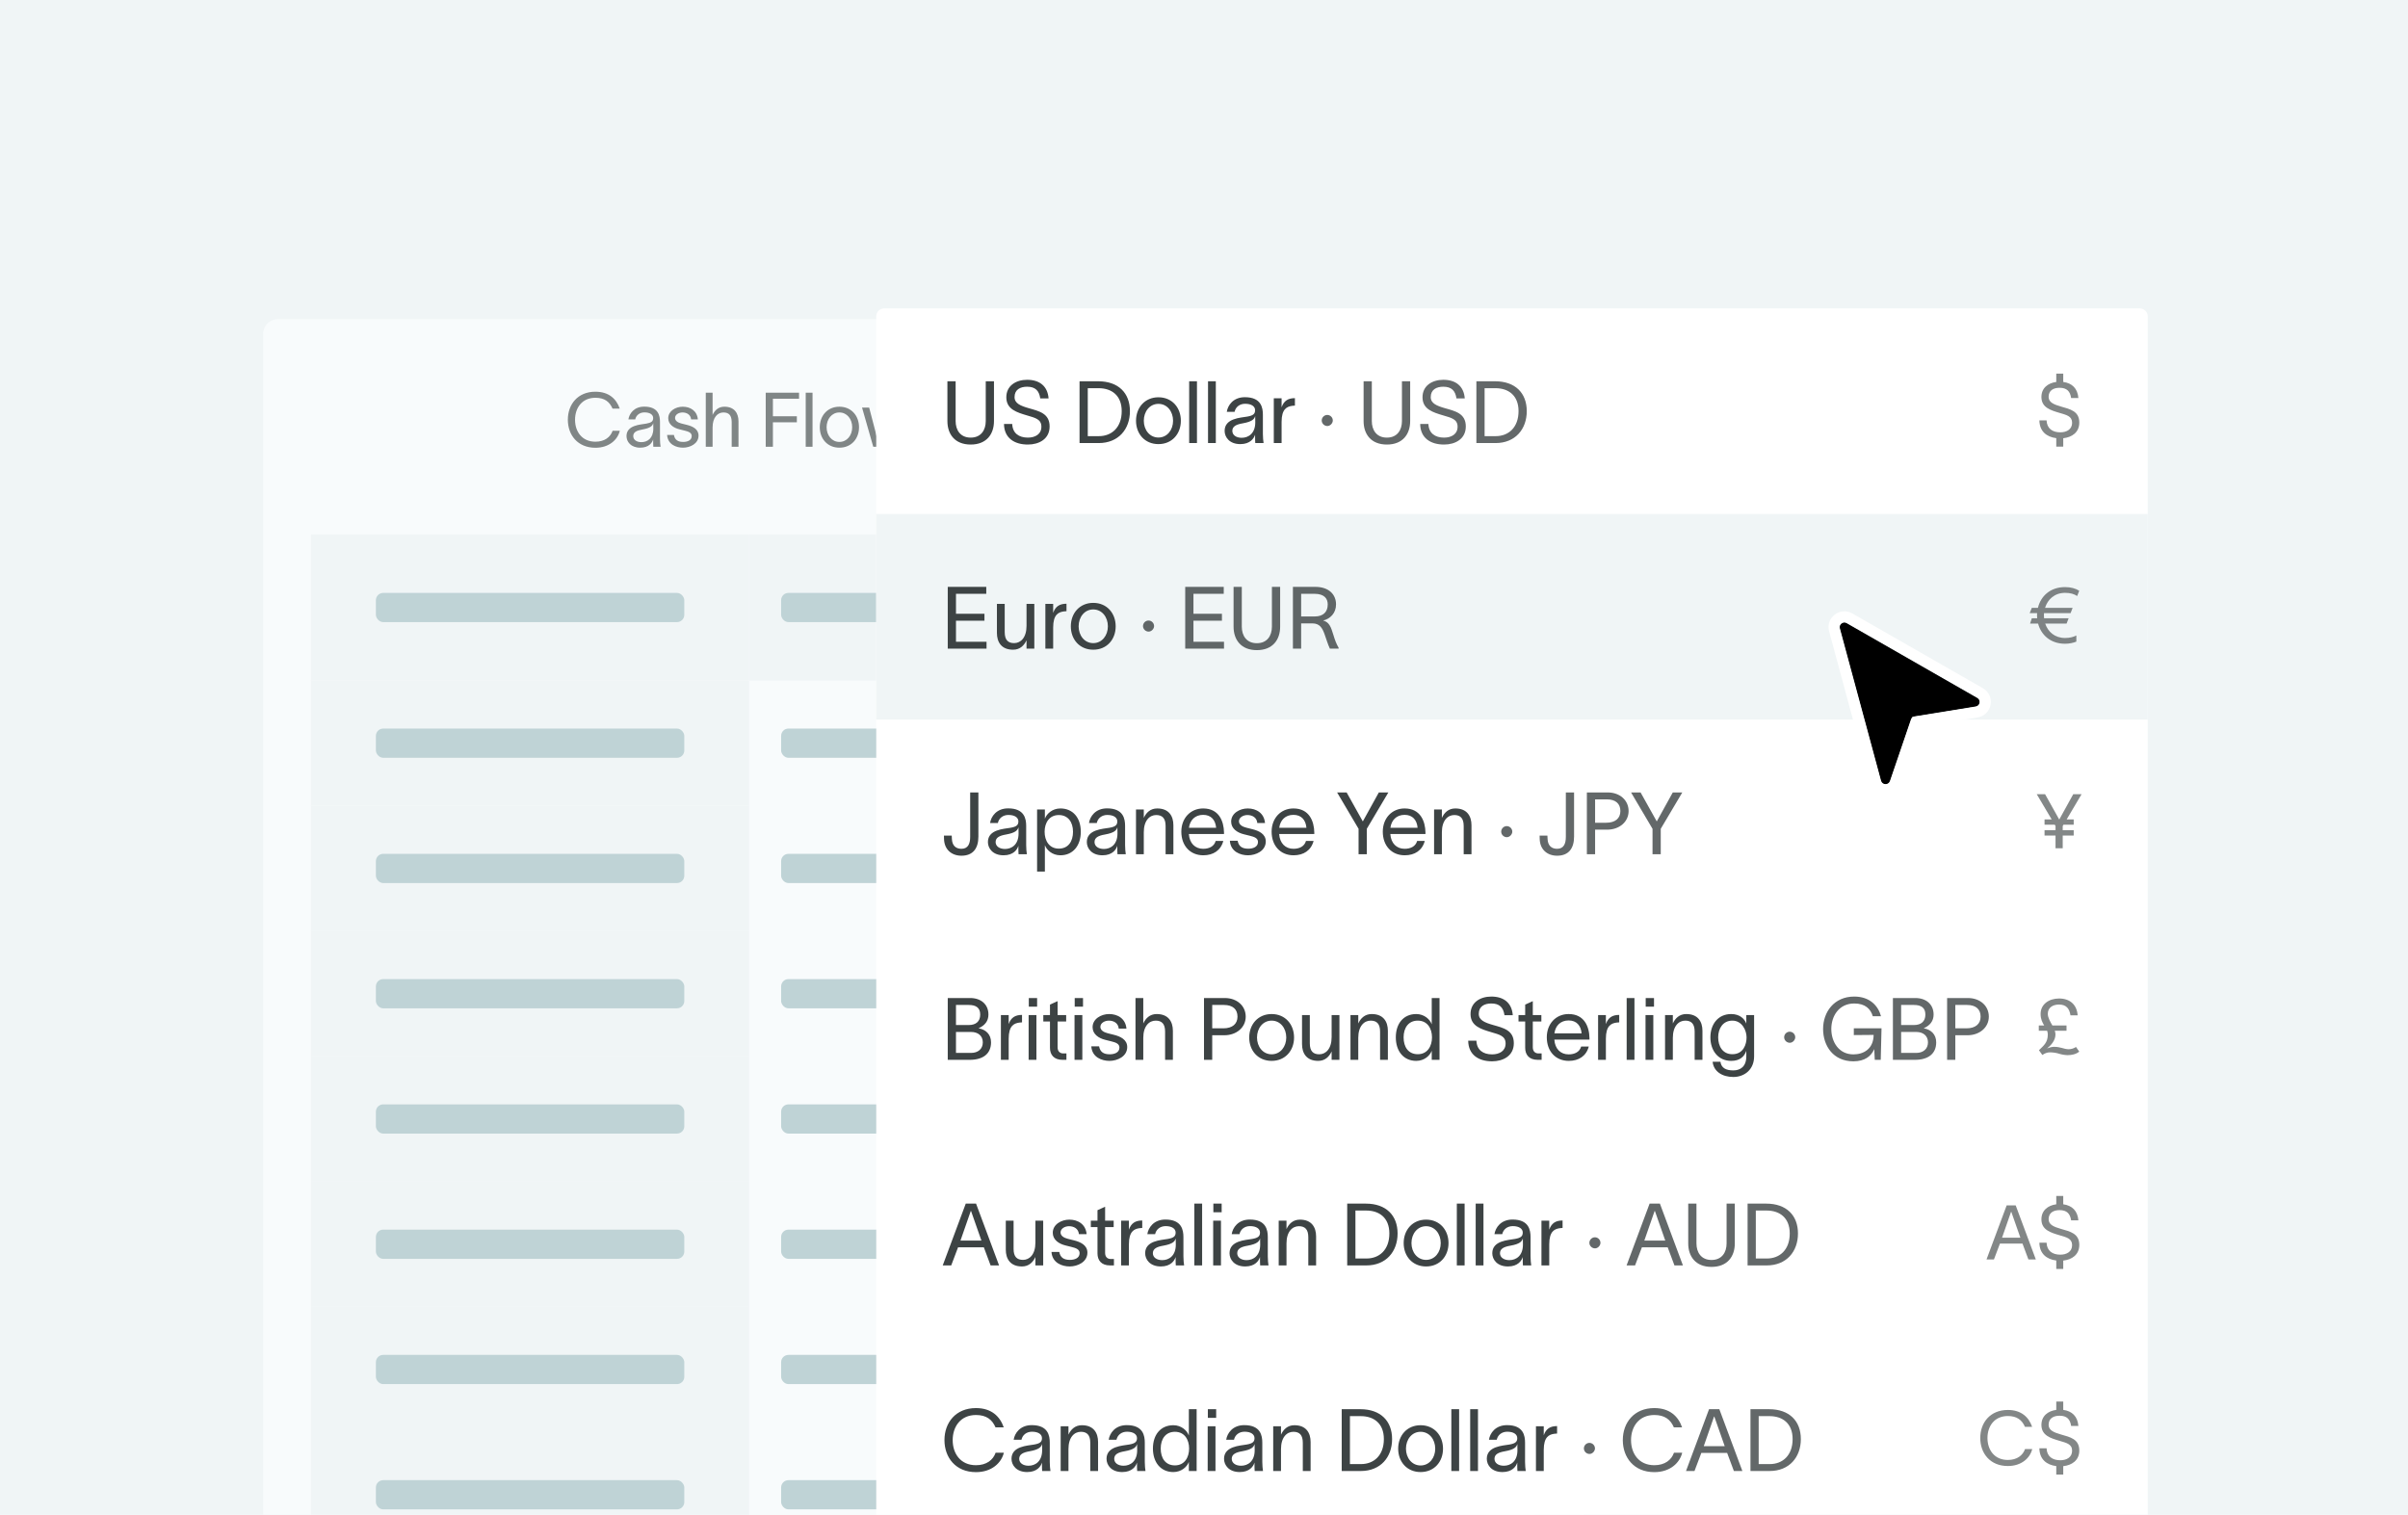 <svg width="604" height="380" viewBox="0 0 604 380" fill="none" xmlns="http://www.w3.org/2000/svg">
<g clip-path="url(#clip0_412_86531)">
<rect width="604" height="380" fill="#F0F5F6"/>
<g clip-path="url(#clip1_412_86531)">
<g filter="url(#filter0_dd_412_86531)">
<g clip-path="url(#clip2_412_86531)">
<rect x="66" y="71.93" width="331.143" height="316.214" rx="3.664" fill="#F8FBFC"/>
<path d="M155.467 99.921C154.935 102.144 152.807 104.177 149.349 104.177C144.884 104.177 142.433 100.966 142.433 97.147C142.433 93.328 144.884 90.117 149.349 90.117C152.75 90.117 154.612 91.941 155.448 94.354H153.643C152.902 92.644 151.648 91.637 149.349 91.637C145.967 91.637 144.238 94.202 144.238 97.147C144.238 100.092 145.948 102.657 149.349 102.657C151.667 102.657 153.111 101.498 153.662 99.921H155.467ZM157.621 97.071C157.83 95.646 159.027 93.86 161.592 93.86C165.202 93.86 165.544 96.197 165.544 97.717V101.935C165.544 102.676 165.62 103.455 165.696 103.93H163.872C163.834 103.455 163.834 103.056 163.834 102.505V102.125H163.815C163.587 102.885 162.77 104.158 160.585 104.158C158.229 104.158 157.146 102.657 157.146 101.251C157.146 98.477 160.642 98.382 162.124 98.116C163.416 97.888 163.834 97.527 163.834 96.71C163.834 95.893 163.055 95.304 161.649 95.304C160.452 95.304 159.559 96.007 159.331 97.071H157.621ZM158.837 101.251C158.837 102.182 159.692 102.771 160.889 102.771C162.39 102.771 163.872 101.802 163.872 99.37L163.853 98.002C163.663 98.648 163.245 99.218 161.117 99.598C159.692 99.845 158.837 100.263 158.837 101.251ZM173.353 97.071C173.239 95.798 172.175 95.323 171.187 95.323C170.256 95.323 169.325 95.855 169.325 96.691C169.325 97.451 170.085 97.888 170.94 98.097L172.232 98.42C173.714 98.781 175.215 99.484 175.215 101.118C175.215 103.208 173.03 104.158 171.32 104.158C169.667 104.158 167.501 103.398 167.33 100.966H169.04C169.268 102.22 170.047 102.714 171.377 102.714C172.346 102.714 173.505 102.372 173.505 101.232C173.505 100.396 172.688 100.111 171.757 99.883L170.389 99.541C168.926 99.18 167.615 98.287 167.615 96.767C167.615 94.924 169.515 93.879 171.244 93.879C173.163 93.879 174.854 94.905 175.044 97.071H173.353ZM177.03 103.93V90.364H178.74V95.95C179.253 94.829 180.165 93.879 181.685 93.879C184.269 93.879 185.238 95.57 185.238 97.565V103.93H183.528V97.736C183.528 96.007 182.787 95.323 181.457 95.323C180.013 95.323 178.74 96.539 178.74 99.104V103.93H177.03ZM192.065 103.93V90.364H200.425V91.884H193.87V96.273H199.874V97.793H193.87V103.93H192.065ZM202.097 90.364H203.807V103.93H202.097V90.364ZM210.548 104.158C207.565 104.158 205.627 101.916 205.627 99.028C205.627 96.14 207.565 93.879 210.548 93.879C213.531 93.879 215.469 96.14 215.469 99.028C215.469 101.916 213.531 104.158 210.548 104.158ZM207.337 99.028C207.337 101.042 208.629 102.714 210.548 102.714C212.467 102.714 213.759 101.042 213.759 99.028C213.759 96.995 212.467 95.323 210.548 95.323C208.629 95.323 207.337 96.995 207.337 99.028ZM219.042 103.93L216.23 94.107H218.016L219.593 100.149C219.745 100.757 219.859 101.365 220.011 101.973H220.03C220.182 101.384 220.296 100.757 220.448 100.168L222.063 94.107H224.305L225.901 100.149L226.357 101.992H226.376L226.813 100.149L228.371 94.107H230.157L227.326 103.93H225.369L223.621 97.489L223.184 95.817H223.165C223.013 96.387 222.899 96.919 222.747 97.489L220.999 103.93H219.042ZM237.199 99.731C237.275 101.764 238.662 102.733 240.638 102.733C242.234 102.733 243.602 101.992 243.602 100.339C243.602 98.667 242.196 98.382 240.486 97.869C238.244 97.204 235.964 96.539 235.907 93.974C235.85 91.352 238.016 90.041 240.467 90.041C243.184 90.041 244.97 91.409 245.179 94.126H243.355C243.108 92.416 242.253 91.561 240.467 91.561C238.966 91.561 237.712 92.188 237.712 93.841C237.712 95.228 239.042 95.76 240.828 96.273C243.089 96.919 245.407 97.413 245.407 100.282C245.407 103.056 243.07 104.253 240.638 104.253C237.674 104.253 235.432 102.828 235.394 99.731H237.199ZM249.572 101.175C249.572 102.049 250.066 102.524 250.826 102.524H251.51V103.93H250.655C248.755 103.93 247.9 102.809 247.9 101.289V95.513H246.437V94.107H247.9V91.808L249.572 91.048V94.107H251.453V95.513H249.572V101.175ZM253.271 97.071C253.48 95.646 254.677 93.86 257.242 93.86C260.852 93.86 261.194 96.197 261.194 97.717V101.935C261.194 102.676 261.27 103.455 261.346 103.93H259.522C259.484 103.455 259.484 103.056 259.484 102.505V102.125H259.465C259.237 102.885 258.42 104.158 256.235 104.158C253.879 104.158 252.796 102.657 252.796 101.251C252.796 98.477 256.292 98.382 257.774 98.116C259.066 97.888 259.484 97.527 259.484 96.71C259.484 95.893 258.705 95.304 257.299 95.304C256.102 95.304 255.209 96.007 254.981 97.071H253.271ZM254.487 101.251C254.487 102.182 255.342 102.771 256.539 102.771C258.04 102.771 259.522 101.802 259.522 99.37L259.503 98.002C259.313 98.648 258.895 99.218 256.767 99.598C255.342 99.845 254.487 100.263 254.487 101.251ZM265.659 101.175C265.659 102.049 266.153 102.524 266.913 102.524H267.597V103.93H266.742C264.842 103.93 263.987 102.809 263.987 101.289V95.513H262.524V94.107H263.987V91.808L265.659 91.048V94.107H267.54V95.513H265.659V101.175ZM277.947 101.004C277.396 103.094 275.743 104.158 273.558 104.158C270.651 104.158 268.732 102.049 268.732 98.971C268.732 96.007 270.746 93.879 273.52 93.879C276.978 93.879 278.061 96.653 278.099 99.18V99.484H270.385C270.518 101.536 271.772 102.733 273.52 102.733C274.831 102.733 275.933 102.22 276.275 101.004H277.947ZM270.404 98.116H276.37C276.218 96.406 275.268 95.285 273.52 95.285C271.753 95.285 270.632 96.425 270.404 98.116ZM279.99 103.93V94.107H281.7V95.779C281.89 94.886 282.859 93.879 284.189 93.879C285.785 93.879 286.697 94.487 287.153 95.836C287.761 94.506 288.654 93.879 289.965 93.879C292.359 93.879 293.29 95.57 293.29 97.565V103.93H291.58V97.736C291.58 96.007 290.877 95.323 289.737 95.323C288.483 95.323 287.476 96.539 287.476 99.104V103.93H285.766V97.736C285.766 96.007 285.291 95.323 283.961 95.323C282.213 95.323 281.7 97.052 281.7 99.104V103.93H279.99ZM304.257 101.004C303.706 103.094 302.053 104.158 299.868 104.158C296.961 104.158 295.042 102.049 295.042 98.971C295.042 96.007 297.056 93.879 299.83 93.879C303.288 93.879 304.371 96.653 304.409 99.18V99.484H296.695C296.828 101.536 298.082 102.733 299.83 102.733C301.141 102.733 302.243 102.22 302.585 101.004H304.257ZM296.714 98.116H302.68C302.528 96.406 301.578 95.285 299.83 95.285C298.063 95.285 296.942 96.425 296.714 98.116ZM306.301 103.93V94.107H308.011V95.95C308.524 94.829 309.436 93.879 310.956 93.879C313.54 93.879 314.509 95.57 314.509 97.565V103.93H312.799V97.736C312.799 96.007 312.058 95.323 310.728 95.323C309.284 95.323 308.011 96.539 308.011 99.104V103.93H306.301ZM318.929 101.175C318.929 102.049 319.423 102.524 320.183 102.524H320.867V103.93H320.012C318.112 103.93 317.257 102.809 317.257 101.289V95.513H315.794V94.107H317.257V91.808L318.929 91.048V94.107H320.81V95.513H318.929V101.175Z" fill="#3D4344" fill-opacity="0.64"/>
<rect width="109.929" height="36.643" transform="translate(78 125.93)" fill="#F0F5F6"/>
<rect x="94.285" y="140.586" width="77.357" height="7.329" rx="1.832" fill="#BFD3D6"/>
<g clip-path="url(#clip3_412_86531)">
<rect width="109.929" height="31.423" transform="translate(78 162.572)" fill="#F0F5F6"/>
<rect x="94.285" y="174.619" width="77.357" height="7.329" rx="1.832" fill="#BFD3D6"/>
<rect width="109.929" height="31.423" transform="translate(78 193.994)" fill="#F0F5F6"/>
<rect x="94.285" y="206.041" width="77.357" height="7.329" rx="1.832" fill="#BFD3D6"/>
<rect width="109.929" height="31.423" transform="translate(78 225.418)" fill="#F0F5F6"/>
<rect x="94.285" y="237.465" width="77.357" height="7.329" rx="1.832" fill="#BFD3D6"/>
<rect width="109.929" height="31.423" transform="translate(78 256.84)" fill="#F0F5F6"/>
<rect x="94.285" y="268.887" width="77.357" height="7.329" rx="1.832" fill="#BFD3D6"/>
<rect width="109.929" height="31.423" transform="translate(78 288.264)" fill="#F0F5F6"/>
<rect x="94.285" y="300.311" width="77.357" height="7.329" rx="1.832" fill="#BFD3D6"/>
<rect width="109.929" height="31.423" transform="translate(78 319.686)" fill="#F0F5F6"/>
<rect x="94.285" y="331.732" width="77.357" height="7.329" rx="1.832" fill="#BFD3D6"/>
<rect width="109.929" height="31.423" transform="translate(78 351.109)" fill="#F0F5F6"/>
<rect x="94.285" y="363.156" width="77.357" height="7.329" rx="1.832" fill="#BFD3D6"/>
</g>
<rect width="49.304" height="293.245" transform="translate(187.93 125.93)" fill="#F8FBFC"/>
<rect width="49.304" height="36.643" transform="translate(187.93 125.93)" fill="#F0F5F6"/>
<rect x="195.93" y="140.586" width="33.304" height="7.329" rx="1.832" fill="#BFD3D6"/>
<g clip-path="url(#clip4_412_86531)">
<rect x="195.93" y="174.619" width="33.304" height="7.329" rx="1.832" fill="#BFD3D6"/>
<rect x="195.93" y="206.041" width="33.304" height="7.329" rx="1.832" fill="#BFD3D6"/>
<rect x="195.93" y="237.465" width="33.304" height="7.329" rx="1.832" fill="#BFD3D6"/>
<rect x="195.93" y="268.887" width="33.304" height="7.329" rx="1.832" fill="#BFD3D6"/>
<rect x="195.93" y="300.311" width="33.304" height="7.329" rx="1.832" fill="#BFD3D6"/>
<rect x="195.93" y="331.732" width="33.304" height="7.329" rx="1.832" fill="#BFD3D6"/>
<rect x="195.93" y="363.156" width="33.304" height="7.329" rx="1.832" fill="#BFD3D6"/>
</g>
<rect width="49.304" height="293.245" transform="translate(237.23 125.93)" fill="#F8FBFC"/>
<rect width="49.304" height="36.643" transform="translate(237.23 125.93)" fill="#F0F5F6"/>
<rect x="245.23" y="140.586" width="33.304" height="7.329" rx="1.832" fill="#BFD3D6"/>
<g clip-path="url(#clip5_412_86531)">
<rect x="245.23" y="174.619" width="33.304" height="7.329" rx="1.832" fill="#BFD3D6"/>
<rect x="245.23" y="206.041" width="33.304" height="7.329" rx="1.832" fill="#BFD3D6"/>
<rect x="245.23" y="237.465" width="33.304" height="7.329" rx="1.832" fill="#BFD3D6"/>
<rect x="245.23" y="268.887" width="33.304" height="7.329" rx="1.832" fill="#BFD3D6"/>
<rect x="245.23" y="300.311" width="33.304" height="7.329" rx="1.832" fill="#BFD3D6"/>
<rect x="245.23" y="331.732" width="33.304" height="7.329" rx="1.832" fill="#BFD3D6"/>
<rect x="245.23" y="363.156" width="33.304" height="7.329" rx="1.832" fill="#BFD3D6"/>
</g>
<rect width="49.304" height="293.245" transform="translate(286.535 125.93)" fill="#F8FBFC"/>
<rect width="49.304" height="36.643" transform="translate(286.535 125.93)" fill="#F0F5F6"/>
<rect x="294.535" y="140.586" width="33.304" height="7.329" rx="1.832" fill="#BFD3D6"/>
<g clip-path="url(#clip6_412_86531)">
<rect x="294.535" y="174.619" width="33.304" height="7.329" rx="1.832" fill="#BFD3D6"/>
<rect x="294.535" y="206.041" width="33.304" height="7.329" rx="1.832" fill="#BFD3D6"/>
<rect x="294.535" y="237.465" width="33.304" height="7.329" rx="1.832" fill="#BFD3D6"/>
<rect x="294.535" y="268.887" width="33.304" height="7.329" rx="1.832" fill="#BFD3D6"/>
<rect x="294.535" y="300.311" width="33.304" height="7.329" rx="1.832" fill="#BFD3D6"/>
<rect x="294.535" y="331.732" width="33.304" height="7.329" rx="1.832" fill="#BFD3D6"/>
<rect x="294.535" y="363.156" width="33.304" height="7.329" rx="1.832" fill="#BFD3D6"/>
</g>
<rect width="49.304" height="293.245" transform="translate(335.84 125.93)" fill="#F8FBFC"/>
<rect width="49.304" height="36.643" transform="translate(335.84 125.93)" fill="#F0F5F6"/>
<rect x="343.84" y="140.586" width="33.304" height="7.329" rx="1.832" fill="#BFD3D6"/>
<g clip-path="url(#clip7_412_86531)">
<rect x="343.84" y="174.619" width="33.304" height="7.329" rx="1.832" fill="#BFD3D6"/>
<rect x="343.84" y="206.041" width="33.304" height="7.329" rx="1.832" fill="#BFD3D6"/>
<rect x="343.84" y="237.465" width="33.304" height="7.329" rx="1.832" fill="#BFD3D6"/>
<rect x="343.84" y="268.887" width="33.304" height="7.329" rx="1.832" fill="#BFD3D6"/>
<rect x="343.84" y="300.311" width="33.304" height="7.329" rx="1.832" fill="#BFD3D6"/>
<rect x="343.84" y="331.732" width="33.304" height="7.329" rx="1.832" fill="#BFD3D6"/>
<rect x="343.84" y="363.156" width="33.304" height="7.329" rx="1.832" fill="#BFD3D6"/>
</g>
</g>
</g>
<g filter="url(#filter1_dd_412_86531)">
<g clip-path="url(#clip8_412_86531)">
<g clip-path="url(#clip9_412_86531)">
<rect width="318.929" height="361" transform="translate(219.789 39.359)" fill="white"/>
<path d="M249.32 67.629C249.32 70.886 247.474 73.514 243.479 73.514C239.483 73.514 237.638 70.886 237.638 67.629V57.641H239.701V67.629C239.701 69.866 240.873 71.776 243.479 71.776C246.085 71.776 247.257 69.866 247.257 67.629V57.641H249.32V67.629ZM253.894 68.346C253.981 70.669 255.566 71.776 257.824 71.776C259.648 71.776 261.212 70.93 261.212 69.04C261.212 67.13 259.605 66.804 257.65 66.218C255.088 65.458 252.482 64.698 252.417 61.766C252.352 58.77 254.828 57.271 257.629 57.271C260.734 57.271 262.775 58.835 263.014 61.94H260.929C260.647 59.986 259.67 59.008 257.629 59.008C255.913 59.008 254.48 59.725 254.48 61.614C254.48 63.199 256 63.807 258.041 64.394C260.625 65.132 263.274 65.697 263.274 68.975C263.274 72.146 260.604 73.514 257.824 73.514C254.437 73.514 251.874 71.885 251.831 68.346H253.894ZM275.452 57.641C280.533 57.641 283.421 60.594 283.421 65.132C283.421 69.67 280.533 73.144 275.583 73.144H270.784V57.641H275.452ZM272.847 71.407H275.648C278.796 71.407 281.359 69.279 281.359 65.132C281.359 61.158 278.796 59.378 275.561 59.378H272.847V71.407ZM290.572 73.405C287.163 73.405 284.948 70.843 284.948 67.542C284.948 64.242 287.163 61.658 290.572 61.658C293.981 61.658 296.196 64.242 296.196 67.542C296.196 70.843 293.981 73.405 290.572 73.405ZM286.902 67.542C286.902 69.844 288.379 71.755 290.572 71.755C292.765 71.755 294.241 69.844 294.241 67.542C294.241 65.219 292.765 63.308 290.572 63.308C288.379 63.308 286.902 65.219 286.902 67.542ZM298.281 57.641H300.235V73.144H298.281V57.641ZM303.01 57.641H304.964V73.144H303.01V57.641ZM307.717 65.306C307.956 63.677 309.324 61.636 312.255 61.636C316.381 61.636 316.772 64.307 316.772 66.044V70.865C316.772 71.711 316.858 72.602 316.945 73.144H314.861C314.817 72.602 314.817 72.146 314.817 71.516V71.082H314.796C314.535 71.95 313.601 73.405 311.104 73.405C308.412 73.405 307.174 71.69 307.174 70.083C307.174 66.912 311.169 66.804 312.863 66.5C314.34 66.239 314.817 65.827 314.817 64.893C314.817 63.959 313.927 63.286 312.32 63.286C310.952 63.286 309.932 64.09 309.671 65.306H307.717ZM309.106 70.083C309.106 71.147 310.084 71.82 311.452 71.82C313.167 71.82 314.861 70.713 314.861 67.933L314.839 66.37C314.622 67.108 314.144 67.759 311.712 68.194C310.084 68.476 309.106 68.954 309.106 70.083ZM321.462 61.918V64.177C322.026 62.526 323.112 61.875 324.806 61.875V63.742C324.719 63.742 324.371 63.764 324.089 63.807C322.786 64.003 321.462 64.589 321.462 67.846V73.144H319.507V61.918H321.462Z" fill="#3D4344"/>
<path d="M332.919 66.087C333.679 66.087 334.308 66.717 334.308 67.477C334.308 68.172 333.657 68.867 332.94 68.867C332.18 68.867 331.529 68.237 331.529 67.477C331.529 66.717 332.159 66.087 332.919 66.087ZM353.714 67.629C353.714 70.886 351.868 73.514 347.873 73.514C343.877 73.514 342.032 70.886 342.032 67.629V57.641H344.094V67.629C344.094 69.866 345.267 71.776 347.873 71.776C350.478 71.776 351.651 69.866 351.651 67.629V57.641H353.714V67.629ZM358.288 68.346C358.375 70.669 359.96 71.776 362.218 71.776C364.042 71.776 365.606 70.93 365.606 69.04C365.606 67.13 363.999 66.804 362.044 66.218C359.482 65.458 356.876 64.698 356.811 61.766C356.746 58.77 359.222 57.271 362.023 57.271C365.128 57.271 367.169 58.835 367.408 61.94H365.323C365.041 59.986 364.064 59.008 362.023 59.008C360.307 59.008 358.874 59.725 358.874 61.614C358.874 63.199 360.394 63.807 362.435 64.394C365.019 65.132 367.668 65.697 367.668 68.975C367.668 72.146 364.998 73.514 362.218 73.514C358.831 73.514 356.268 71.885 356.225 68.346H358.288ZM374.99 57.641C380.071 57.641 382.959 60.594 382.959 65.132C382.959 69.67 380.071 73.144 375.12 73.144H370.322V57.641H374.99ZM372.384 71.407H375.186C378.334 71.407 380.896 69.279 380.896 65.132C380.896 61.158 378.334 59.378 375.099 59.378H372.384V71.407Z" fill="#3D4344" fill-opacity="0.8"/>
<path d="M515.776 55.722H517.524V57.812C519.728 58.097 521.134 59.447 521.324 61.84H519.5C519.253 60.13 518.398 59.276 516.612 59.276C515.111 59.276 513.857 59.903 513.857 61.556C513.857 62.943 515.187 63.474 516.973 63.987C519.234 64.633 521.552 65.127 521.552 67.996C521.552 70.486 519.671 71.701 517.524 71.93V74.038H515.776V71.91C513.325 71.606 511.577 70.181 511.539 67.445H513.344C513.42 69.478 514.807 70.448 516.783 70.448C518.379 70.448 519.747 69.707 519.747 68.053C519.747 66.382 518.341 66.097 516.631 65.584C514.389 64.918 512.109 64.254 512.052 61.688C511.995 59.37 513.686 58.078 515.776 57.812V55.722Z" fill="#3D4344" fill-opacity="0.64"/>
<rect width="318.929" height="51.571" transform="translate(219.789 90.932)" fill="#F0F5F6"/>
<path d="M247.387 109.213V110.95H239.787V115.966H246.931V117.703H239.787V122.98H247.453V124.717H237.725V109.213H247.387ZM250.058 120.765V113.491H252.012V120.569C252.012 122.545 252.859 123.327 254.379 123.327C256.029 123.327 257.484 121.937 257.484 119.006V113.491H259.438V124.717H257.484V122.611C256.898 123.892 255.856 124.977 254.118 124.977C251.165 124.977 250.058 123.045 250.058 120.765ZM264.165 113.491V115.749C264.729 114.099 265.815 113.447 267.509 113.447V115.315C267.422 115.315 267.075 115.336 266.792 115.38C265.489 115.575 264.165 116.161 264.165 119.419V124.717H262.211V113.491H264.165ZM274.222 124.977C270.813 124.977 268.598 122.415 268.598 119.115C268.598 115.814 270.813 113.23 274.222 113.23C277.631 113.23 279.846 115.814 279.846 119.115C279.846 122.415 277.631 124.977 274.222 124.977ZM270.553 119.115C270.553 121.416 272.029 123.327 274.222 123.327C276.415 123.327 277.892 121.416 277.892 119.115C277.892 116.791 276.415 114.88 274.222 114.88C272.029 114.88 270.553 116.791 270.553 119.115Z" fill="#3D4344"/>
<path d="M288.09 117.66C288.85 117.66 289.48 118.289 289.48 119.049C289.48 119.744 288.829 120.439 288.112 120.439C287.352 120.439 286.701 119.809 286.701 119.049C286.701 118.289 287.33 117.66 288.09 117.66ZM306.953 109.213V110.95H299.353V115.966H306.497V117.703H299.353V122.98H307.018V124.717H297.29V109.213H306.953ZM321.1 119.201C321.1 122.459 319.254 125.086 315.259 125.086C311.263 125.086 309.418 122.459 309.418 119.201V109.213H311.481V119.201C311.481 121.438 312.653 123.349 315.259 123.349C317.865 123.349 319.037 121.438 319.037 119.201V109.213H321.1V119.201ZM324.306 124.717V109.213H329.865C333.404 109.213 335.12 111.189 335.12 113.621C335.12 115.836 333.621 117.247 331.884 117.66C333.383 118.051 333.839 119.223 334.425 121.177C334.859 122.611 335.185 123.479 335.771 124.5V124.717H333.578C333.057 123.653 332.666 122.22 332.21 121.004C331.667 119.549 331.037 118.376 329.17 118.376H326.369V124.717H324.306ZM326.369 116.639H329.778C331.971 116.639 333.035 115.445 333.035 113.621C333.035 112.231 332.275 110.95 329.648 110.95H326.369V116.639Z" fill="#3D4344" fill-opacity="0.8"/>
<path d="M518.359 118.429H513.001C513.685 120.481 515.395 122.039 517.979 122.039C519.214 122.039 520.107 121.773 520.81 121.412V122.951C519.993 123.274 519.043 123.483 517.979 123.483C514.35 123.483 511.975 121.298 511.215 118.429H509.201L509.638 117.099H510.987C510.968 116.852 510.949 116.624 510.949 116.377C510.949 116.187 510.949 115.997 510.968 115.807H509.106L509.638 114.477H511.177C511.88 111.532 514.274 109.271 517.979 109.271C519.423 109.271 520.601 109.613 521.532 110.183L521.019 111.513C520.24 111 519.328 110.715 517.979 110.715C515.357 110.715 513.609 112.368 512.963 114.477H519.879L519.366 115.807H512.697C512.678 115.997 512.678 116.187 512.678 116.377C512.678 116.624 512.697 116.852 512.716 117.099H518.872L518.359 118.429Z" fill="#3D4344" fill-opacity="0.64"/>
<path d="M238.767 172.487C238.854 174.137 239.766 174.919 241.155 174.919C242.849 174.919 243.349 173.616 243.349 171.901V160.783H245.411V171.857C245.411 174.832 244.043 176.656 241.155 176.656C238.745 176.656 236.856 175.158 236.791 172.444L236.769 171.619H238.723L238.767 172.487ZM248.342 168.448C248.581 166.82 249.949 164.779 252.88 164.779C257.006 164.779 257.397 167.449 257.397 169.187V174.007C257.397 174.854 257.483 175.744 257.57 176.287H255.486C255.442 175.744 255.442 175.288 255.442 174.659V174.224H255.421C255.16 175.093 254.226 176.548 251.729 176.548C249.037 176.548 247.799 174.832 247.799 173.225C247.799 170.055 251.794 169.947 253.488 169.643C254.965 169.382 255.442 168.969 255.442 168.036C255.442 167.102 254.552 166.429 252.945 166.429C251.577 166.429 250.557 167.232 250.296 168.448H248.342ZM249.731 173.225C249.731 174.289 250.709 174.963 252.077 174.963C253.792 174.963 255.486 173.855 255.486 171.076L255.464 169.512C255.247 170.251 254.769 170.902 252.337 171.336C250.709 171.619 249.731 172.096 249.731 173.225ZM265.974 164.8C269.144 164.8 271.098 167.167 271.098 170.641C271.098 174.116 269.144 176.548 265.974 176.548C263.932 176.548 262.521 175.201 262.108 174.051H262.087V180.63H260.132V165.061H262.087V167.341H262.108C262.521 166.168 263.932 164.8 265.974 164.8ZM262.022 170.641C262.022 172.856 263.151 174.876 265.583 174.876C267.95 174.876 269.144 173.073 269.144 170.641C269.144 168.209 267.884 166.451 265.583 166.451C263.151 166.451 262.022 168.448 262.022 170.641ZM273.152 168.448C273.391 166.82 274.759 164.779 277.69 164.779C281.816 164.779 282.207 167.449 282.207 169.187V174.007C282.207 174.854 282.294 175.744 282.381 176.287H280.296C280.253 175.744 280.253 175.288 280.253 174.659V174.224H280.231C279.97 175.093 279.037 176.548 276.539 176.548C273.847 176.548 272.609 174.832 272.609 173.225C272.609 170.055 276.605 169.947 278.298 169.643C279.775 169.382 280.253 168.969 280.253 168.036C280.253 167.102 279.362 166.429 277.755 166.429C276.387 166.429 275.367 167.232 275.106 168.448H273.152ZM274.542 173.225C274.542 174.289 275.519 174.963 276.887 174.963C278.602 174.963 280.296 173.855 280.296 171.076L280.274 169.512C280.057 170.251 279.579 170.902 277.147 171.336C275.519 171.619 274.542 172.096 274.542 173.225ZM284.943 176.287V165.061H286.897V167.167C287.483 165.886 288.526 164.8 290.263 164.8C293.216 164.8 294.323 166.733 294.323 169.013V176.287H292.369V169.208C292.369 167.232 291.522 166.451 290.002 166.451C288.352 166.451 286.897 167.84 286.897 170.772V176.287H284.943ZM306.845 172.943C306.215 175.332 304.326 176.548 301.829 176.548C298.507 176.548 296.314 174.137 296.314 170.62C296.314 167.232 298.615 164.8 301.786 164.8C305.738 164.8 306.975 167.971 307.019 170.859V171.206H298.203C298.355 173.551 299.788 174.919 301.786 174.919C303.284 174.919 304.543 174.333 304.934 172.943H306.845ZM298.225 169.643H305.043C304.869 167.688 303.783 166.407 301.786 166.407C299.766 166.407 298.485 167.71 298.225 169.643ZM315.369 168.448C315.239 166.993 314.023 166.451 312.894 166.451C311.83 166.451 310.766 167.059 310.766 168.014C310.766 168.883 311.634 169.382 312.611 169.621L314.088 169.99C315.782 170.403 317.497 171.206 317.497 173.073C317.497 175.462 315 176.548 313.046 176.548C311.156 176.548 308.681 175.679 308.486 172.9H310.44C310.7 174.333 311.591 174.897 313.111 174.897C314.218 174.897 315.543 174.507 315.543 173.204C315.543 172.248 314.609 171.923 313.545 171.662L311.982 171.271C310.31 170.859 308.811 169.838 308.811 168.101C308.811 165.995 310.983 164.8 312.959 164.8C315.152 164.8 317.084 165.973 317.302 168.448H315.369ZM329.492 172.943C328.863 175.332 326.974 176.548 324.476 176.548C321.154 176.548 318.961 174.137 318.961 170.62C318.961 167.232 321.263 164.8 324.433 164.8C328.385 164.8 329.623 167.971 329.666 170.859V171.206H320.85C321.002 173.551 322.435 174.919 324.433 174.919C325.931 174.919 327.191 174.333 327.582 172.943H329.492ZM320.872 169.643H327.69C327.516 167.688 326.431 166.407 324.433 166.407C322.414 166.407 321.132 167.71 320.872 169.643ZM337.776 160.783L341.814 168.014H341.858L345.853 160.783H348.242L342.835 169.903V176.287H340.772V169.903L335.387 160.783H337.776ZM357.378 172.943C356.748 175.332 354.859 176.548 352.362 176.548C349.039 176.548 346.846 174.137 346.846 170.62C346.846 167.232 349.148 164.8 352.318 164.8C356.27 164.8 357.508 167.971 357.551 170.859V171.206H348.735C348.887 173.551 350.32 174.919 352.318 174.919C353.816 174.919 355.076 174.333 355.467 172.943H357.378ZM348.757 169.643H355.575C355.402 167.688 354.316 166.407 352.318 166.407C350.299 166.407 349.018 167.71 348.757 169.643ZM359.713 176.287V165.061H361.667V167.167C362.253 165.886 363.296 164.8 365.033 164.8C367.986 164.8 369.093 166.733 369.093 169.013V176.287H367.139V169.208C367.139 167.232 366.292 166.451 364.772 166.451C363.122 166.451 361.667 167.84 361.667 170.772V176.287H359.713Z" fill="#3D4344"/>
<path d="M377.938 169.23C378.698 169.23 379.327 169.86 379.327 170.62C379.327 171.315 378.676 172.009 377.959 172.009C377.199 172.009 376.548 171.38 376.548 170.62C376.548 169.86 377.178 169.23 377.938 169.23ZM388.18 172.487C388.267 174.137 389.179 174.919 390.568 174.919C392.262 174.919 392.761 173.616 392.761 171.901V160.783H394.824V171.857C394.824 174.832 393.456 176.656 390.568 176.656C388.158 176.656 386.269 175.158 386.204 172.444L386.182 171.619H388.136L388.18 172.487ZM402.901 168.383C405.159 168.383 406.44 167.276 406.44 165.452C406.44 163.628 405.29 162.52 403.031 162.52H400.1V168.383H402.901ZM398.037 176.287V160.783H403.248C406.332 160.783 408.503 162.759 408.503 165.452C408.503 168.144 406.202 170.12 403.118 170.12H400.1V176.287H398.037ZM411.507 160.783L415.546 168.014H415.589L419.584 160.783H421.973L416.566 169.903V176.287H414.503V169.903L409.118 160.783H411.507Z" fill="#3D4344" fill-opacity="0.8"/>
<path d="M512.967 161.221L516.501 167.548H516.539L520.035 161.221H522.125L518.382 167.548H520.149V168.878H517.584L517.394 169.201V170.265H520.149V171.595H517.394V174.787H515.589V171.595H512.834V170.265H515.589V169.201L515.399 168.878H512.834V167.548H514.62L510.877 161.221H512.967Z" fill="#3D4344" fill-opacity="0.64"/>
<path d="M237.725 227.859V212.355H243.37C245.998 212.355 247.93 213.897 247.93 216.503C247.93 218.131 247.018 219.239 245.477 219.934V219.955C247.257 220.259 248.582 221.454 248.582 223.473C248.582 226.361 246.541 227.859 243.24 227.859H237.725ZM239.787 226.122H243.587C245.303 226.122 246.519 225.145 246.519 223.473C246.519 221.823 245.303 220.867 243.587 220.867H239.787V226.122ZM239.787 219.13H242.979C244.782 219.13 245.867 218.24 245.867 216.503C245.867 214.766 244.782 214.093 242.979 214.093H239.787V219.13ZM253.011 216.633V218.891C253.575 217.241 254.661 216.59 256.355 216.59V218.457C256.268 218.457 255.921 218.479 255.638 218.522C254.335 218.718 253.011 219.304 253.011 222.561V227.859H251.057V216.633H253.011ZM260.14 214.527H258.055V212.355H260.14V214.527ZM258.012 227.859V216.633H259.966V227.859H258.012ZM265.277 224.711C265.277 225.71 265.842 226.253 266.71 226.253H267.492V227.859H266.515C264.344 227.859 263.366 226.578 263.366 224.841V218.24H261.694V216.633H263.366V214.006L265.277 213.137V216.633H267.427V218.24H265.277V224.711ZM271.654 214.527H269.57V212.355H271.654V214.527ZM269.526 227.859V216.633H271.481V227.859H269.526ZM280.613 220.021C280.483 218.566 279.267 218.023 278.138 218.023C277.074 218.023 276.01 218.631 276.01 219.586C276.01 220.455 276.879 220.954 277.856 221.193L279.332 221.562C281.026 221.975 282.741 222.778 282.741 224.646C282.741 227.034 280.244 228.12 278.29 228.12C276.401 228.12 273.925 227.251 273.73 224.472H275.684C275.945 225.905 276.835 226.47 278.355 226.47C279.463 226.47 280.787 226.079 280.787 224.776C280.787 223.821 279.853 223.495 278.789 223.234L277.226 222.843C275.554 222.431 274.056 221.41 274.056 219.673C274.056 217.567 276.227 216.373 278.203 216.373C280.396 216.373 282.329 217.545 282.546 220.021H280.613ZM284.815 227.859V212.355H286.77V218.739C287.356 217.458 288.398 216.373 290.135 216.373C293.089 216.373 294.196 218.305 294.196 220.585V227.859H292.242V220.781C292.242 218.805 291.395 218.023 289.875 218.023C288.225 218.023 286.77 219.413 286.77 222.344V227.859H284.815ZM306.862 219.955C309.12 219.955 310.401 218.848 310.401 217.024C310.401 215.2 309.251 214.093 306.992 214.093H304.061V219.955H306.862ZM301.998 227.859V212.355H307.209C310.293 212.355 312.464 214.331 312.464 217.024C312.464 219.717 310.163 221.693 307.079 221.693H304.061V227.859H301.998ZM318.966 228.12C315.556 228.12 313.342 225.558 313.342 222.257C313.342 218.957 315.556 216.373 318.966 216.373C322.375 216.373 324.59 218.957 324.59 222.257C324.59 225.558 322.375 228.12 318.966 228.12ZM315.296 222.257C315.296 224.559 316.772 226.47 318.966 226.47C321.159 226.47 322.635 224.559 322.635 222.257C322.635 219.934 321.159 218.023 318.966 218.023C316.772 218.023 315.296 219.934 315.296 222.257ZM326.588 223.907V216.633H328.542V223.712C328.542 225.688 329.389 226.47 330.909 226.47C332.559 226.47 334.014 225.08 334.014 222.149V216.633H335.969V227.859H334.014V225.753C333.428 227.034 332.386 228.12 330.649 228.12C327.695 228.12 326.588 226.187 326.588 223.907ZM338.741 227.859V216.633H340.695V218.739C341.281 217.458 342.324 216.373 344.061 216.373C347.014 216.373 348.121 218.305 348.121 220.585V227.859H346.167V220.781C346.167 218.805 345.32 218.023 343.8 218.023C342.15 218.023 340.695 219.413 340.695 222.344V227.859H338.741ZM355.236 216.373C357.277 216.373 358.689 217.741 359.101 218.913H359.123V212.355H361.077V227.859H359.123V225.623H359.101C358.689 226.774 357.277 228.12 355.236 228.12C352.066 228.12 350.112 225.688 350.112 222.214C350.112 218.739 352.066 216.373 355.236 216.373ZM352.066 222.214C352.066 224.646 353.26 226.448 355.627 226.448C358.059 226.448 359.188 224.429 359.188 222.214C359.188 220.021 358.059 218.023 355.627 218.023C353.325 218.023 352.066 219.782 352.066 222.214ZM370.332 223.061C370.419 225.384 372.004 226.491 374.263 226.491C376.087 226.491 377.65 225.645 377.65 223.755C377.65 221.845 376.043 221.519 374.089 220.933C371.527 220.173 368.921 219.413 368.856 216.481C368.791 213.485 371.266 211.986 374.067 211.986C377.172 211.986 379.214 213.55 379.452 216.655H377.368C377.086 214.701 376.108 213.723 374.067 213.723C372.352 213.723 370.919 214.44 370.919 216.329C370.919 217.914 372.439 218.522 374.48 219.109C377.064 219.847 379.713 220.411 379.713 223.69C379.713 226.861 377.042 228.229 374.263 228.229C370.875 228.229 368.313 226.6 368.27 223.061H370.332ZM384.473 224.711C384.473 225.71 385.037 226.253 385.906 226.253H386.687V227.859H385.71C383.539 227.859 382.562 226.578 382.562 224.841V218.24H380.89V216.633H382.562V214.006L384.473 213.137V216.633H386.622V218.24H384.473V224.711ZM398.516 224.515C397.886 226.904 395.997 228.12 393.5 228.12C390.178 228.12 387.984 225.71 387.984 222.192C387.984 218.805 390.286 216.373 393.456 216.373C397.408 216.373 398.646 219.543 398.69 222.431V222.778H389.874C390.026 225.123 391.459 226.491 393.456 226.491C394.955 226.491 396.214 225.905 396.605 224.515H398.516ZM389.895 221.215H396.714C396.54 219.261 395.454 217.979 393.456 217.979C391.437 217.979 390.156 219.282 389.895 221.215ZM402.805 216.633V218.891C403.37 217.241 404.456 216.59 406.149 216.59V218.457C406.063 218.457 405.715 218.479 405.433 218.522C404.13 218.718 402.805 219.304 402.805 222.561V227.859H400.851V216.633H402.805ZM408.019 212.355H409.973V227.859H408.019V212.355ZM414.875 214.527H412.791V212.355H414.875V214.527ZM412.747 227.859V216.633H414.702V227.859H412.747ZM417.646 227.859V216.633H419.6V218.739C420.186 217.458 421.229 216.373 422.966 216.373C425.919 216.373 427.026 218.305 427.026 220.585V227.859H425.072V220.781C425.072 218.805 424.225 218.023 422.705 218.023C421.055 218.023 419.6 219.413 419.6 222.344V227.859H417.646ZM438.028 216.633H439.983V226.991C439.983 230.313 437.551 232.159 434.771 232.159C431.992 232.159 429.82 230.769 429.581 228.337H431.536C431.753 229.944 432.991 230.509 434.771 230.509C436.552 230.509 438.028 229.531 438.028 226.991V225.645H438.007C437.529 227.034 436.421 228.12 434.228 228.12C431.015 228.12 429.017 225.579 429.017 222.214C429.017 218.87 431.015 216.373 434.228 216.373C436.421 216.373 437.594 217.61 438.007 218.718H438.028V216.633ZM430.971 222.214C430.971 224.429 432.079 226.448 434.532 226.448C437.29 226.448 438.093 223.994 438.093 222.214C438.093 220.455 436.943 218.023 434.532 218.023C432.144 218.023 430.971 220.021 430.971 222.214Z" fill="#3D4344"/>
<path d="M448.912 220.802C449.672 220.802 450.302 221.432 450.302 222.192C450.302 222.887 449.65 223.582 448.934 223.582C448.174 223.582 447.522 222.952 447.522 222.192C447.522 221.432 448.152 220.802 448.912 220.802ZM464.995 221.649V219.955H471.944L471.748 227.859H470.25L470.12 225.167C469.338 226.969 467.731 228.229 464.887 228.229C459.827 228.229 457.287 224.342 457.287 220.107C457.287 215.873 460.044 211.986 465.104 211.986C469.034 211.986 471.119 214.331 471.813 216.915H469.751C469.208 215.091 467.861 213.723 465.104 213.723C461.282 213.723 459.349 216.872 459.349 220.107C459.349 223.343 461.217 226.491 464.887 226.491C467.405 226.491 469.924 225.167 469.968 221.606L464.995 221.649ZM474.8 227.859V212.355H480.446C483.074 212.355 485.006 213.897 485.006 216.503C485.006 218.131 484.094 219.239 482.552 219.934V219.955C484.333 220.259 485.658 221.454 485.658 223.473C485.658 226.361 483.616 227.859 480.316 227.859H474.8ZM476.863 226.122H480.663C482.379 226.122 483.595 225.145 483.595 223.473C483.595 221.823 482.379 220.867 480.663 220.867H476.863V226.122ZM476.863 219.13H480.055C481.858 219.13 482.943 218.24 482.943 216.503C482.943 214.766 481.858 214.093 480.055 214.093H476.863V219.13ZM493.257 219.955C495.515 219.955 496.796 218.848 496.796 217.024C496.796 215.2 495.646 214.093 493.387 214.093H490.456V219.955H493.257ZM488.393 227.859V212.355H493.604C496.688 212.355 498.859 214.331 498.859 217.024C498.859 219.717 496.558 221.693 493.474 221.693H490.456V227.859H488.393Z" fill="#3D4344" fill-opacity="0.8"/>
<path d="M511.392 220.564V219.234H512.741C512.304 218.512 511.867 217.695 511.848 216.441C511.791 213.914 513.957 212.47 516.465 212.47C519.277 212.47 520.949 214.085 521.139 216.688H519.334C519.087 215.092 518.365 213.99 516.465 213.99C514.907 213.99 513.653 214.75 513.653 216.308C513.653 217.296 514.261 218.265 514.793 219.234H518.346V220.564H515.401C515.515 220.868 515.572 221.191 515.572 221.495C515.572 222.996 514.47 224.193 513.463 225.01C514.09 224.744 514.698 224.592 515.268 224.592C516.009 224.592 516.674 224.744 517.187 224.877C517.7 225.029 518.308 225.2 518.897 225.2C519.505 225.2 520.246 224.972 520.721 224.63L521.538 225.789C520.778 226.454 519.619 226.682 518.631 226.682C518.004 226.682 517.13 226.53 516.465 226.321C515.838 226.112 514.926 225.979 514.185 225.979C513.444 225.979 512.874 226.245 512.285 226.644L511.43 225.447C512.551 224.326 513.653 223.585 513.653 221.495C513.653 221.153 513.577 220.849 513.482 220.564H511.392Z" fill="#3D4344" fill-opacity="0.64"/>
<path d="M238.593 279.43H236.465L242.241 263.926H244.825L250.601 279.43H248.473L246.779 274.891H240.309L238.593 279.43ZM240.917 273.198H246.171L243.566 265.771H243.501L240.917 273.198ZM252.284 275.478V268.203H254.239V275.282C254.239 277.258 255.086 278.04 256.606 278.04C258.256 278.04 259.711 276.65 259.711 273.719V268.203H261.665V279.43H259.711V277.323C259.124 278.605 258.082 279.69 256.345 279.69C253.392 279.69 252.284 277.758 252.284 275.478ZM270.626 271.591C270.495 270.136 269.279 269.593 268.15 269.593C267.086 269.593 266.022 270.201 266.022 271.157C266.022 272.025 266.891 272.525 267.868 272.763L269.345 273.133C271.038 273.545 272.754 274.349 272.754 276.216C272.754 278.605 270.257 279.69 268.302 279.69C266.413 279.69 263.938 278.822 263.742 276.042H265.697C265.957 277.475 266.847 278.04 268.367 278.04C269.475 278.04 270.799 277.649 270.799 276.346C270.799 275.391 269.866 275.065 268.802 274.805L267.238 274.414C265.566 274.001 264.068 272.981 264.068 271.243C264.068 269.137 266.239 267.943 268.215 267.943C270.409 267.943 272.341 269.115 272.558 271.591H270.626ZM277.195 276.281C277.195 277.28 277.759 277.823 278.628 277.823H279.409V279.43H278.432C276.261 279.43 275.284 278.149 275.284 276.411V269.81H273.612V268.203H275.284V265.576L277.195 264.707V268.203H279.344V269.81H277.195V276.281ZM283.165 268.203V270.462C283.729 268.811 284.815 268.16 286.509 268.16V270.027C286.422 270.027 286.075 270.049 285.792 270.093C284.489 270.288 283.165 270.874 283.165 274.131V279.43H281.211V268.203H283.165ZM287.784 271.591C288.023 269.962 289.391 267.921 292.322 267.921C296.448 267.921 296.839 270.592 296.839 272.329V277.15C296.839 277.997 296.925 278.887 297.012 279.43H294.928C294.884 278.887 294.884 278.431 294.884 277.801V277.367H294.863C294.602 278.235 293.668 279.69 291.171 279.69C288.479 279.69 287.241 277.975 287.241 276.368C287.241 273.198 291.236 273.089 292.93 272.785C294.407 272.525 294.884 272.112 294.884 271.178C294.884 270.245 293.994 269.571 292.387 269.571C291.019 269.571 289.999 270.375 289.738 271.591H287.784ZM289.173 276.368C289.173 277.432 290.151 278.105 291.519 278.105C293.234 278.105 294.928 276.998 294.928 274.218L294.906 272.655C294.689 273.393 294.211 274.045 291.779 274.479C290.151 274.761 289.173 275.239 289.173 276.368ZM299.574 263.926H301.529V279.43H299.574V263.926ZM306.431 266.097H304.347V263.926H306.431V266.097ZM304.303 279.43V268.203H306.257V279.43H304.303ZM308.947 271.591C309.186 269.962 310.554 267.921 313.485 267.921C317.611 267.921 318.002 270.592 318.002 272.329V277.15C318.002 277.997 318.088 278.887 318.175 279.43H316.091C316.047 278.887 316.047 278.431 316.047 277.801V277.367H316.026C315.765 278.235 314.831 279.69 312.334 279.69C309.642 279.69 308.404 277.975 308.404 276.368C308.404 273.198 312.399 273.089 314.093 272.785C315.57 272.525 316.047 272.112 316.047 271.178C316.047 270.245 315.157 269.571 313.55 269.571C312.182 269.571 311.162 270.375 310.901 271.591H308.947ZM310.336 276.368C310.336 277.432 311.314 278.105 312.682 278.105C314.397 278.105 316.091 276.998 316.091 274.218L316.069 272.655C315.852 273.393 315.374 274.045 312.942 274.479C311.314 274.761 310.336 275.239 310.336 276.368ZM320.737 279.43V268.203H322.692V270.31C323.278 269.029 324.32 267.943 326.057 267.943C329.011 267.943 330.118 269.875 330.118 272.155V279.43H328.164V272.351C328.164 270.375 327.317 269.593 325.797 269.593C324.147 269.593 322.692 270.983 322.692 273.914V279.43H320.737ZM342.588 263.926C347.67 263.926 350.558 266.879 350.558 271.417C350.558 275.955 347.67 279.43 342.719 279.43H337.92V263.926H342.588ZM339.983 277.693H342.784C345.932 277.693 348.495 275.565 348.495 271.417C348.495 267.443 345.932 265.663 342.697 265.663H339.983V277.693ZM357.708 279.69C354.299 279.69 352.084 277.128 352.084 273.827C352.084 270.527 354.299 267.943 357.708 267.943C361.117 267.943 363.332 270.527 363.332 273.827C363.332 277.128 361.117 279.69 357.708 279.69ZM354.038 273.827C354.038 276.129 355.515 278.04 357.708 278.04C359.901 278.04 361.378 276.129 361.378 273.827C361.378 271.504 359.901 269.593 357.708 269.593C355.515 269.593 354.038 271.504 354.038 273.827ZM365.417 263.926H367.371V279.43H365.417V263.926ZM370.146 263.926H372.1V279.43H370.146V263.926ZM374.853 271.591C375.092 269.962 376.46 267.921 379.391 267.921C383.517 267.921 383.908 270.592 383.908 272.329V277.15C383.908 277.997 383.995 278.887 384.081 279.43H381.997C381.953 278.887 381.953 278.431 381.953 277.801V277.367H381.932C381.671 278.235 380.737 279.69 378.24 279.69C375.548 279.69 374.31 277.975 374.31 276.368C374.31 273.198 378.305 273.089 379.999 272.785C381.476 272.525 381.953 272.112 381.953 271.178C381.953 270.245 381.063 269.571 379.456 269.571C378.088 269.571 377.068 270.375 376.807 271.591H374.853ZM376.243 276.368C376.243 277.432 377.22 278.105 378.588 278.105C380.303 278.105 381.997 276.998 381.997 274.218L381.975 272.655C381.758 273.393 381.28 274.045 378.848 274.479C377.22 274.761 376.243 275.239 376.243 276.368ZM388.598 268.203V270.462C389.162 268.811 390.248 268.16 391.942 268.16V270.027C391.855 270.027 391.508 270.049 391.225 270.093C389.922 270.288 388.598 270.874 388.598 274.131V279.43H386.644V268.203H388.598Z" fill="#3D4344"/>
<path d="M400.055 272.373C400.815 272.373 401.444 273.002 401.444 273.762C401.444 274.457 400.793 275.152 400.076 275.152C399.316 275.152 398.665 274.522 398.665 273.762C398.665 273.002 399.295 272.373 400.055 272.373ZM410.123 279.43H407.995L413.771 263.926H416.355L422.131 279.43H420.003L418.309 274.891H411.839L410.123 279.43ZM412.447 273.198H417.701L415.096 265.771H415.031L412.447 273.198ZM435.142 273.914C435.142 277.171 433.297 279.799 429.301 279.799C425.306 279.799 423.46 277.171 423.46 273.914V263.926H425.523V273.914C425.523 276.151 426.696 278.062 429.301 278.062C431.907 278.062 433.08 276.151 433.08 273.914V263.926H435.142V273.914ZM443.017 263.926C448.098 263.926 450.986 266.879 450.986 271.417C450.986 275.955 448.098 279.43 443.147 279.43H438.348V263.926H443.017ZM440.411 277.693H443.212C446.361 277.693 448.923 275.565 448.923 271.417C448.923 267.443 446.361 265.663 443.126 265.663H440.411V277.693Z" fill="#3D4344" fill-opacity="0.8"/>
<path d="M500.142 277.93H498.28L503.334 264.364H505.595L510.649 277.93H508.787L507.305 273.959H501.643L500.142 277.93ZM502.175 272.477H506.773L504.493 265.979H504.436L502.175 272.477ZM515.776 262.008H517.524V264.098C519.728 264.383 521.134 265.732 521.324 268.126H519.5C519.253 266.416 518.398 265.561 516.612 265.561C515.111 265.561 513.857 266.188 513.857 267.841C513.857 269.228 515.187 269.76 516.973 270.273C519.234 270.919 521.552 271.413 521.552 274.282C521.552 276.771 519.671 277.987 517.524 278.215V280.324H515.776V278.196C513.325 277.892 511.577 276.467 511.539 273.731H513.344C513.42 275.764 514.807 276.733 516.783 276.733C518.379 276.733 519.747 275.992 519.747 274.339C519.747 272.667 518.341 272.382 516.631 271.869C514.389 271.204 512.109 270.539 512.052 267.974C511.995 265.656 513.686 264.364 515.776 264.098V262.008Z" fill="#3D4344" fill-opacity="0.64"/>
<path d="M251.795 326.42C251.187 328.961 248.755 331.284 244.803 331.284C239.701 331.284 236.899 327.615 236.899 323.25C236.899 318.885 239.701 315.216 244.803 315.216C248.69 315.216 250.818 317.3 251.774 320.058H249.711C248.864 318.104 247.431 316.953 244.803 316.953C240.938 316.953 238.962 319.884 238.962 323.25C238.962 326.616 240.917 329.547 244.803 329.547C247.453 329.547 249.103 328.223 249.733 326.42H251.795ZM254.258 323.163C254.497 321.535 255.865 319.493 258.796 319.493C262.922 319.493 263.313 322.164 263.313 323.901V328.722C263.313 329.569 263.4 330.459 263.487 331.002H261.402C261.359 330.459 261.359 330.003 261.359 329.373V328.939H261.337C261.076 329.808 260.143 331.263 257.645 331.263C254.953 331.263 253.715 329.547 253.715 327.94C253.715 324.77 257.711 324.661 259.404 324.357C260.881 324.097 261.359 323.684 261.359 322.751C261.359 321.817 260.468 321.144 258.861 321.144C257.493 321.144 256.473 321.947 256.212 323.163H254.258ZM255.648 327.94C255.648 329.004 256.625 329.677 257.993 329.677C259.708 329.677 261.402 328.57 261.402 325.791L261.38 324.227C261.163 324.965 260.685 325.617 258.253 326.051C256.625 326.333 255.648 326.811 255.648 327.94ZM266.049 331.002V319.776H268.003V321.882C268.589 320.601 269.632 319.515 271.369 319.515C274.322 319.515 275.429 321.448 275.429 323.728V331.002H273.475V323.923C273.475 321.947 272.628 321.165 271.108 321.165C269.458 321.165 268.003 322.555 268.003 325.487V331.002H266.049ZM278.093 323.163C278.332 321.535 279.7 319.493 282.631 319.493C286.757 319.493 287.148 322.164 287.148 323.901V328.722C287.148 329.569 287.235 330.459 287.321 331.002H285.237C285.193 330.459 285.193 330.003 285.193 329.373V328.939H285.172C284.911 329.808 283.977 331.263 281.48 331.263C278.788 331.263 277.55 329.547 277.55 327.94C277.55 324.77 281.545 324.661 283.239 324.357C284.716 324.097 285.193 323.684 285.193 322.751C285.193 321.817 284.303 321.144 282.696 321.144C281.328 321.144 280.308 321.947 280.047 323.163H278.093ZM279.483 327.94C279.483 329.004 280.46 329.677 281.828 329.677C283.543 329.677 285.237 328.57 285.237 325.791L285.215 324.227C284.998 324.965 284.52 325.617 282.088 326.051C280.46 326.333 279.483 326.811 279.483 327.94ZM294.313 319.515C296.354 319.515 297.766 320.883 298.178 322.056H298.2V315.498H300.154V331.002H298.2V328.765H298.178C297.766 329.916 296.354 331.263 294.313 331.263C291.143 331.263 289.189 328.831 289.189 325.356C289.189 321.882 291.143 319.515 294.313 319.515ZM291.143 325.356C291.143 327.788 292.337 329.591 294.704 329.591C297.136 329.591 298.265 327.571 298.265 325.356C298.265 323.163 297.136 321.165 294.704 321.165C292.402 321.165 291.143 322.924 291.143 325.356ZM305.053 317.669H302.968V315.498H305.053V317.669ZM302.925 331.002V319.776H304.879V331.002H302.925ZM307.568 323.163C307.807 321.535 309.175 319.493 312.107 319.493C316.232 319.493 316.623 322.164 316.623 323.901V328.722C316.623 329.569 316.71 330.459 316.797 331.002H314.712C314.669 330.459 314.669 330.003 314.669 329.373V328.939H314.647C314.387 329.808 313.453 331.263 310.956 331.263C308.263 331.263 307.025 329.547 307.025 327.94C307.025 324.77 311.021 324.661 312.715 324.357C314.191 324.097 314.669 323.684 314.669 322.751C314.669 321.817 313.779 321.144 312.172 321.144C310.804 321.144 309.783 321.947 309.523 323.163H307.568ZM308.958 327.94C308.958 329.004 309.935 329.677 311.303 329.677C313.019 329.677 314.712 328.57 314.712 325.791L314.691 324.227C314.473 324.965 313.996 325.617 311.564 326.051C309.935 326.333 308.958 326.811 308.958 327.94ZM319.359 331.002V319.776H321.313V321.882C321.9 320.601 322.942 319.515 324.679 319.515C327.632 319.515 328.74 321.448 328.74 323.728V331.002H326.785V323.923C326.785 321.947 325.938 321.165 324.418 321.165C322.768 321.165 321.313 322.555 321.313 325.487V331.002H319.359ZM341.21 315.498C346.291 315.498 349.179 318.451 349.179 322.989C349.179 327.528 346.291 331.002 341.34 331.002H336.541V315.498H341.21ZM338.604 329.265H341.405C344.554 329.265 347.116 327.137 347.116 322.989C347.116 319.016 344.554 317.235 341.319 317.235H338.604V329.265ZM356.329 331.263C352.92 331.263 350.705 328.7 350.705 325.4C350.705 322.099 352.92 319.515 356.329 319.515C359.739 319.515 361.953 322.099 361.953 325.4C361.953 328.7 359.739 331.263 356.329 331.263ZM352.66 325.4C352.66 327.701 354.136 329.612 356.329 329.612C358.523 329.612 359.999 327.701 359.999 325.4C359.999 323.076 358.523 321.165 356.329 321.165C354.136 321.165 352.66 323.076 352.66 325.4ZM364.039 315.498H365.993V331.002H364.039V315.498ZM368.767 315.498H370.722V331.002H368.767V315.498ZM373.475 323.163C373.713 321.535 375.081 319.493 378.013 319.493C382.139 319.493 382.529 322.164 382.529 323.901V328.722C382.529 329.569 382.616 330.459 382.703 331.002H380.619C380.575 330.459 380.575 330.003 380.575 329.373V328.939H380.553C380.293 329.808 379.359 331.263 376.862 331.263C374.169 331.263 372.932 329.547 372.932 327.94C372.932 324.77 376.927 324.661 378.621 324.357C380.097 324.097 380.575 323.684 380.575 322.751C380.575 321.817 379.685 321.144 378.078 321.144C376.71 321.144 375.689 321.947 375.429 323.163H373.475ZM374.864 327.94C374.864 329.004 375.841 329.677 377.209 329.677C378.925 329.677 380.619 328.57 380.619 325.791L380.597 324.227C380.38 324.965 379.902 325.617 377.47 326.051C375.841 326.333 374.864 326.811 374.864 327.94ZM387.22 319.776V322.034C387.784 320.384 388.87 319.732 390.564 319.732V321.6C390.477 321.6 390.129 321.621 389.847 321.665C388.544 321.86 387.22 322.447 387.22 325.704V331.002H385.265V319.776H387.22Z" fill="#3D4344"/>
<path d="M398.676 323.945C399.436 323.945 400.066 324.575 400.066 325.335C400.066 326.029 399.415 326.724 398.698 326.724C397.938 326.724 397.287 326.095 397.287 325.335C397.287 324.575 397.916 323.945 398.676 323.945ZM421.947 326.42C421.339 328.961 418.907 331.284 414.955 331.284C409.852 331.284 407.051 327.615 407.051 323.25C407.051 318.885 409.852 315.216 414.955 315.216C418.842 315.216 420.97 317.3 421.925 320.058H419.863C419.016 318.104 417.583 316.953 414.955 316.953C411.09 316.953 409.114 319.884 409.114 323.25C409.114 326.616 411.068 329.547 414.955 329.547C417.604 329.547 419.255 328.223 419.884 326.42H421.947ZM425.031 331.002H422.903L428.679 315.498H431.263L437.039 331.002H434.911L433.217 326.464H426.746L425.031 331.002ZM427.354 324.77H432.609L430.003 317.344H429.938L427.354 324.77ZM443.738 315.498C448.819 315.498 451.707 318.451 451.707 322.989C451.707 327.528 448.819 331.002 443.868 331.002H439.069V315.498H443.738ZM441.132 329.265H443.933C447.082 329.265 449.644 327.137 449.644 322.989C449.644 319.016 447.082 317.235 443.846 317.235H441.132V329.265Z" fill="#3D4344" fill-opacity="0.8"/>
<path d="M509.745 325.493C509.213 327.716 507.085 329.749 503.627 329.749C499.162 329.749 496.711 326.538 496.711 322.719C496.711 318.9 499.162 315.689 503.627 315.689C507.028 315.689 508.89 317.513 509.726 319.926H507.921C507.18 318.216 505.926 317.209 503.627 317.209C500.245 317.209 498.516 319.774 498.516 322.719C498.516 325.664 500.226 328.229 503.627 328.229C505.945 328.229 507.389 327.07 507.94 325.493H509.745ZM515.776 313.58H517.524V315.67C519.728 315.955 521.134 317.304 521.324 319.698H519.5C519.253 317.988 518.398 317.133 516.612 317.133C515.111 317.133 513.857 317.76 513.857 319.413C513.857 320.8 515.187 321.332 516.973 321.845C519.234 322.491 521.552 322.985 521.552 325.854C521.552 328.343 519.671 329.559 517.524 329.787V331.896H515.776V329.768C513.325 329.464 511.577 328.039 511.539 325.303H513.344C513.42 327.336 514.807 328.305 516.783 328.305C518.379 328.305 519.747 327.564 519.747 325.911C519.747 324.239 518.341 323.954 516.631 323.441C514.389 322.776 512.109 322.111 512.052 319.546C511.995 317.228 513.686 315.936 515.776 315.67V313.58Z" fill="#3D4344" fill-opacity="0.64"/>
<path d="M239.093 377.773C239.179 380.097 240.765 381.204 243.023 381.204C244.847 381.204 246.41 380.357 246.41 378.468C246.41 376.557 244.803 376.232 242.849 375.645C240.287 374.885 237.681 374.125 237.616 371.194C237.551 368.197 240.026 366.699 242.827 366.699C245.933 366.699 247.974 368.263 248.213 371.368H246.128C245.846 369.413 244.869 368.436 242.827 368.436C241.112 368.436 239.679 369.153 239.679 371.042C239.679 372.627 241.199 373.235 243.24 373.821C245.824 374.56 248.473 375.124 248.473 378.403C248.473 381.573 245.802 382.941 243.023 382.941C239.635 382.941 237.073 381.313 237.03 377.773H239.093ZM252.863 382.572L249.65 371.346H251.691L253.493 378.251C253.667 378.946 253.797 379.641 253.971 380.336H253.993C254.166 379.663 254.297 378.946 254.47 378.273L256.316 371.346H258.878L260.702 378.251L261.223 380.357H261.245L261.745 378.251L263.525 371.346H265.566L262.331 382.572H260.094L258.097 375.211L257.597 373.3H257.575C257.402 373.952 257.271 374.56 257.098 375.211L255.1 382.572H252.863ZM269.258 369.24H267.174V367.068H269.258V369.24ZM267.13 382.572V371.346H269.085V382.572H267.13ZM278.217 374.733C278.087 373.279 276.871 372.736 275.742 372.736C274.678 372.736 273.614 373.344 273.614 374.299C273.614 375.168 274.482 375.667 275.46 375.906L276.936 376.275C278.63 376.688 280.345 377.491 280.345 379.359C280.345 381.747 277.848 382.833 275.894 382.833C274.005 382.833 271.529 381.964 271.334 379.185H273.288C273.549 380.618 274.439 381.183 275.959 381.183C277.066 381.183 278.391 380.792 278.391 379.489C278.391 378.533 277.457 378.208 276.393 377.947L274.83 377.556C273.158 377.144 271.66 376.123 271.66 374.386C271.66 372.28 273.831 371.085 275.807 371.085C278 371.085 279.933 372.258 280.15 374.733H278.217ZM288.608 374.733C288.478 373.279 287.262 372.736 286.132 372.736C285.068 372.736 284.004 373.344 284.004 374.299C284.004 375.168 284.873 375.667 285.85 375.906L287.327 376.275C289.02 376.688 290.736 377.491 290.736 379.359C290.736 381.747 288.239 382.833 286.284 382.833C284.395 382.833 281.92 381.964 281.724 379.185H283.679C283.939 380.618 284.83 381.183 286.35 381.183C287.457 381.183 288.782 380.792 288.782 379.489C288.782 378.533 287.848 378.208 286.784 377.947L285.22 377.556C283.548 377.144 282.05 376.123 282.05 374.386C282.05 372.28 284.222 371.085 286.198 371.085C288.391 371.085 290.323 372.258 290.54 374.733H288.608ZM297.927 382.572V367.068H307.481V368.805H299.989V373.821H306.851V375.559H299.989V382.572H297.927ZM311.029 371.346V373.604C311.593 371.954 312.679 371.303 314.373 371.303V373.17C314.286 373.17 313.938 373.192 313.656 373.235C312.353 373.431 311.029 374.017 311.029 377.274V382.572H309.074V371.346H311.029ZM315.648 374.733C315.886 373.105 317.254 371.064 320.186 371.064C324.312 371.064 324.702 373.735 324.702 375.472V380.292C324.702 381.139 324.789 382.029 324.876 382.572H322.792C322.748 382.029 322.748 381.573 322.748 380.944V380.509H322.726C322.466 381.378 321.532 382.833 319.035 382.833C316.342 382.833 315.105 381.117 315.105 379.511C315.105 376.34 319.1 376.232 320.794 375.928C322.27 375.667 322.748 375.255 322.748 374.321C322.748 373.387 321.858 372.714 320.251 372.714C318.883 372.714 317.862 373.517 317.602 374.733H315.648ZM317.037 379.511C317.037 380.575 318.014 381.248 319.382 381.248C321.098 381.248 322.792 380.14 322.792 377.361L322.77 375.797C322.553 376.536 322.075 377.187 319.643 377.621C318.014 377.904 317.037 378.381 317.037 379.511ZM327.438 382.572V371.346H329.393V373.452C329.979 372.171 331.021 371.085 332.758 371.085C335.711 371.085 336.819 373.018 336.819 375.298V382.572H334.865V375.493C334.865 373.517 334.018 372.736 332.498 372.736C330.847 372.736 329.393 374.125 329.393 377.057V382.572H327.438ZM349.536 379.141C348.906 381.487 347.278 382.833 344.564 382.833C341.068 382.833 338.809 380.357 338.809 376.97C338.809 373.583 341.068 371.085 344.564 371.085C347.43 371.085 348.972 372.671 349.449 374.712H347.495C347.082 373.691 346.322 372.692 344.498 372.692C342.218 372.692 340.764 374.56 340.764 376.97C340.764 379.359 342.218 381.204 344.498 381.204C346.127 381.204 347.061 380.466 347.56 379.141H349.536Z" fill="#3D4344"/>
<path d="M357.92 375.515C358.68 375.515 359.309 376.145 359.309 376.905C359.309 377.6 358.658 378.295 357.941 378.295C357.181 378.295 356.53 377.665 356.53 376.905C356.53 376.145 357.16 375.515 357.92 375.515ZM381.19 377.991C380.582 380.531 378.15 382.855 374.198 382.855C369.096 382.855 366.294 379.185 366.294 374.82C366.294 370.456 369.096 366.786 374.198 366.786C378.085 366.786 380.213 368.871 381.169 371.628H379.106C378.259 369.674 376.826 368.523 374.198 368.523C370.333 368.523 368.357 371.455 368.357 374.82C368.357 378.186 370.312 381.117 374.198 381.117C376.848 381.117 378.498 379.793 379.128 377.991H381.19ZM393.468 367.068H395.531V382.572H393.468V375.667H385.998V382.572H383.935V367.068H385.998V373.93H393.468V367.068ZM398.822 382.572V367.068H408.376V368.805H400.884V373.821H407.746V375.559H400.884V382.572H398.822Z" fill="#3D4344" fill-opacity="0.8"/>
<path d="M509.745 377.063C509.213 379.286 507.085 381.319 503.627 381.319C499.162 381.319 496.711 378.108 496.711 374.289C496.711 370.47 499.162 367.259 503.627 367.259C507.028 367.259 508.89 369.083 509.726 371.496H507.921C507.18 369.786 505.926 368.779 503.627 368.779C500.245 368.779 498.516 371.344 498.516 374.289C498.516 377.234 500.226 379.799 503.627 379.799C505.945 379.799 507.389 378.64 507.94 377.063H509.745ZM515.776 365.15H517.524V367.24C519.728 367.525 521.134 368.874 521.324 371.268H519.5C519.253 369.558 518.398 368.703 516.612 368.703C515.111 368.703 513.857 369.33 513.857 370.983C513.857 372.37 515.187 372.902 516.973 373.415C519.234 374.061 521.552 374.555 521.552 377.424C521.552 379.913 519.671 381.129 517.524 381.357V383.466H515.776V381.338C513.325 381.034 511.577 379.609 511.539 376.873H513.344C513.42 378.906 514.807 379.875 516.783 379.875C518.379 379.875 519.747 379.134 519.747 377.481C519.747 375.809 518.341 375.524 516.631 375.011C514.389 374.346 512.109 373.681 512.052 371.116C511.995 368.798 513.686 367.506 515.776 367.24V365.15Z" fill="#3D4344" fill-opacity="0.64"/>
<path d="M471.828 157.851L461.503 119.625C461.234 118.631 462.309 117.813 463.209 118.326L495.963 137.083C496.17 137.202 496.335 137.382 496.435 137.598C496.536 137.815 496.566 138.057 496.523 138.291C496.479 138.526 496.364 138.741 496.193 138.908C496.023 139.074 495.804 139.183 495.569 139.22L480.24 141.708C480.031 141.741 479.836 141.83 479.675 141.966C479.513 142.101 479.392 142.278 479.324 142.477L474.055 157.92C473.689 159.003 472.125 158.955 471.828 157.851Z" fill="black"/>
<path d="M460.101 119.984L470.43 158.211C471.102 160.694 474.611 160.804 475.438 158.369L480.649 143.089L495.811 140.63C498.238 140.235 498.828 137.039 496.699 135.818L463.94 117.061C461.92 115.904 459.502 117.749 460.101 119.984Z" stroke="white" stroke-width="2.716"/>
</g>
</g>
</g>
</g>
</g>
<defs>
<filter id="filter0_dd_412_86531" x="57.857" y="69.215" width="347.43" height="332.501" filterUnits="userSpaceOnUse" color-interpolation-filters="sRGB">
<feFlood flood-opacity="0" result="BackgroundImageFix"/>
<feColorMatrix in="SourceAlpha" type="matrix" values="0 0 0 0 0 0 0 0 0 0 0 0 0 0 0 0 0 0 127 0" result="hardAlpha"/>
<feMorphology radius="2.714" operator="erode" in="SourceAlpha" result="effect1_dropShadow_412_86531"/>
<feOffset dy="2.714"/>
<feGaussianBlur stdDeviation="2.714"/>
<feComposite in2="hardAlpha" operator="out"/>
<feColorMatrix type="matrix" values="0 0 0 0 0.059 0 0 0 0 0.216 0 0 0 0 0.243 0 0 0 0.06 0"/>
<feBlend mode="normal" in2="BackgroundImageFix" result="effect1_dropShadow_412_86531"/>
<feColorMatrix in="SourceAlpha" type="matrix" values="0 0 0 0 0 0 0 0 0 0 0 0 0 0 0 0 0 0 127 0" result="hardAlpha"/>
<feMorphology radius="2.714" operator="erode" in="SourceAlpha" result="effect2_dropShadow_412_86531"/>
<feOffset dy="5.429"/>
<feGaussianBlur stdDeviation="5.429"/>
<feComposite in2="hardAlpha" operator="out"/>
<feColorMatrix type="matrix" values="0 0 0 0 0.059 0 0 0 0 0.216 0 0 0 0 0.243 0 0 0 0.1 0"/>
<feBlend mode="normal" in2="effect1_dropShadow_412_86531" result="effect2_dropShadow_412_86531"/>
<feBlend mode="normal" in="SourceGraphic" in2="effect2_dropShadow_412_86531" result="shape"/>
</filter>
<filter id="filter1_dd_412_86531" x="192.646" y="39.359" width="373.215" height="415.286" filterUnits="userSpaceOnUse" color-interpolation-filters="sRGB">
<feFlood flood-opacity="0" result="BackgroundImageFix"/>
<feColorMatrix in="SourceAlpha" type="matrix" values="0 0 0 0 0 0 0 0 0 0 0 0 0 0 0 0 0 0 127 0" result="hardAlpha"/>
<feMorphology radius="5.429" operator="erode" in="SourceAlpha" result="effect1_dropShadow_412_86531"/>
<feOffset dy="10.857"/>
<feGaussianBlur stdDeviation="5.429"/>
<feComposite in2="hardAlpha" operator="out"/>
<feColorMatrix type="matrix" values="0 0 0 0 0.059 0 0 0 0 0.216 0 0 0 0 0.243 0 0 0 0.03 0"/>
<feBlend mode="normal" in2="BackgroundImageFix" result="effect1_dropShadow_412_86531"/>
<feColorMatrix in="SourceAlpha" type="matrix" values="0 0 0 0 0 0 0 0 0 0 0 0 0 0 0 0 0 0 127 0" result="hardAlpha"/>
<feMorphology radius="5.429" operator="erode" in="SourceAlpha" result="effect2_dropShadow_412_86531"/>
<feOffset dy="27.143"/>
<feGaussianBlur stdDeviation="16.286"/>
<feComposite in2="hardAlpha" operator="out"/>
<feColorMatrix type="matrix" values="0 0 0 0 0.059 0 0 0 0 0.216 0 0 0 0 0.243 0 0 0 0.08 0"/>
<feBlend mode="normal" in2="effect1_dropShadow_412_86531" result="effect2_dropShadow_412_86531"/>
<feBlend mode="normal" in="SourceGraphic" in2="effect2_dropShadow_412_86531" result="shape"/>
</filter>
<clipPath id="clip0_412_86531">
<rect width="604" height="380" fill="white"/>
</clipPath>
<clipPath id="clip1_412_86531">
<rect width="604" height="380" fill="white"/>
</clipPath>
<clipPath id="clip2_412_86531">
<rect x="66" y="71.93" width="331.143" height="316.214" rx="3.664" fill="white"/>
</clipPath>
<clipPath id="clip3_412_86531">
<rect width="109.929" height="256.602" fill="white" transform="translate(78 162.572)"/>
</clipPath>
<clipPath id="clip4_412_86531">
<rect width="49.304" height="256.602" fill="white" transform="translate(187.93 162.572)"/>
</clipPath>
<clipPath id="clip5_412_86531">
<rect width="49.304" height="256.602" fill="white" transform="translate(237.23 162.572)"/>
</clipPath>
<clipPath id="clip6_412_86531">
<rect width="49.304" height="256.602" fill="white" transform="translate(286.535 162.572)"/>
</clipPath>
<clipPath id="clip7_412_86531">
<rect width="49.304" height="256.602" fill="white" transform="translate(335.84 162.572)"/>
</clipPath>
<clipPath id="clip8_412_86531">
<path d="M219.789 41.359C219.789 40.255 220.684 39.359 221.789 39.359H536.718C537.822 39.359 538.718 40.255 538.718 41.359V398.359C538.718 399.464 537.822 400.359 536.718 400.359H221.789C220.684 400.359 219.789 399.464 219.789 398.359V41.359Z" fill="white"/>
</clipPath>
<clipPath id="clip9_412_86531">
<rect width="318.929" height="361" fill="white" transform="translate(219.789 39.359)"/>
</clipPath>
</defs>
</svg>

